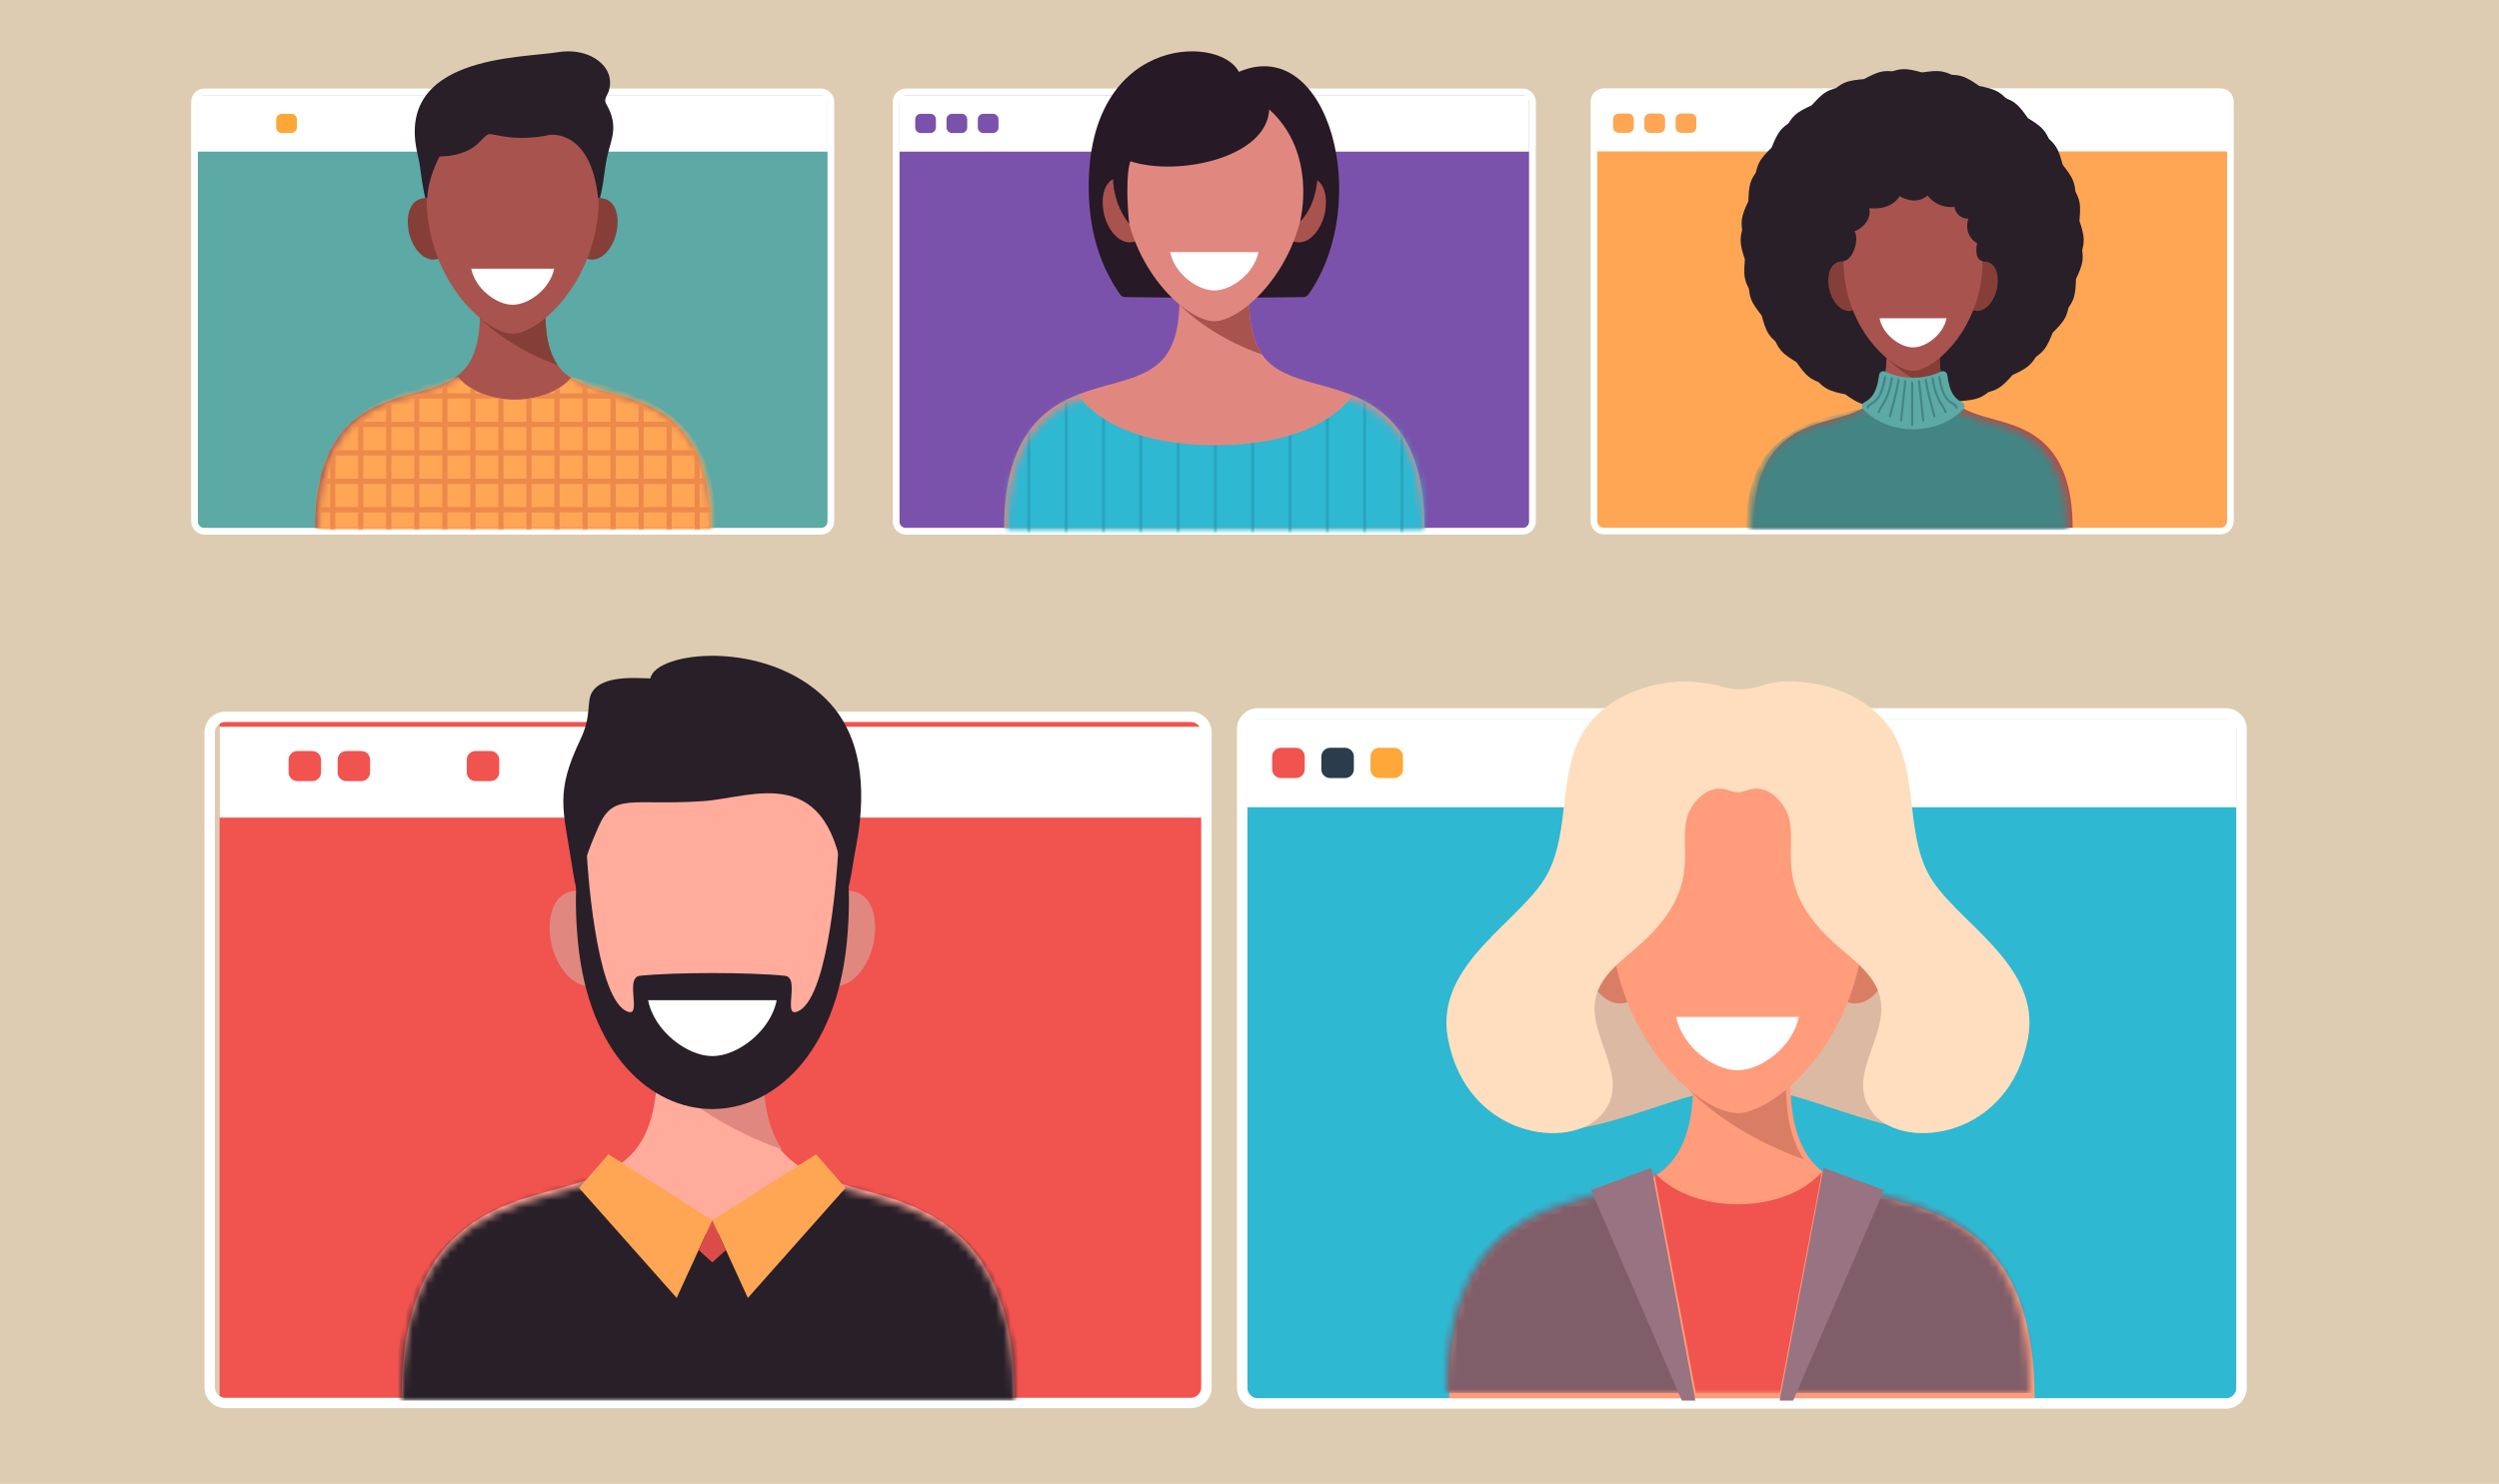 <?xml version="1.0" encoding="UTF-8"?> <svg xmlns="http://www.w3.org/2000/svg" xmlns:xlink="http://www.w3.org/1999/xlink" width="330px" height="196px" viewBox="0 0 330 196" version="1.1"><title>group interviewing</title><defs><path d="M33.799,0 C33.799,4.274 33.309,9.131 30.219,12.184 L30.219,12.184 C24.865,17.476 14.158,15.9 6.77,23.203 L6.77,23.203 C2.799,27.127 0,33.432 0,44 L0,44 L81,44 C81,33.432 78.201,27.127 74.23,23.203 L74.23,23.203 C66.842,15.9 56.134,17.476 50.781,12.184 L50.781,12.184 C47.476,8.918 47.2,3.494 47.2,0 L47.2,0" id="path-1"></path><polygon id="path-3" points="0 196 330 196 330 0 0 0"></polygon><path d="M17.526,0 C17.526,2.234 17.27,4.773 15.669,6.369 L15.669,6.369 C12.893,9.135 7.34,8.311 3.51,12.128 L3.51,12.128 C1.451,14.18 0,17.476 0,23 L0,23 L42,23 C42,17.476 40.548,14.18 38.489,12.128 L38.489,12.128 C34.658,8.311 29.106,9.135 26.33,6.369 L26.33,6.369 C24.617,4.661 24.474,1.827 24.474,0 L24.474,0" id="path-5"></path><polygon id="path-7" points="0 196 330 196 330 0 0 0"></polygon><path d="M22.95,0 C22.95,2.914 22.617,6.226 20.519,8.307 L20.519,8.307 C16.884,11.916 9.614,10.841 4.597,15.819 L4.597,15.819 C1.901,18.495 0,22.795 0,30 L0,30 L55,30 C55,22.795 53.099,18.495 50.403,15.819 L50.403,15.819 C45.386,10.841 38.116,11.916 34.481,8.307 L34.481,8.307 C32.237,6.08 32.049,2.383 32.049,0 L32.049,0" id="path-9"></path><path d="M22.95,0 C22.95,2.914 22.617,6.226 20.519,8.307 L20.519,8.307 C16.884,11.916 9.614,10.841 4.597,15.819 L4.597,15.819 C1.901,18.495 0,22.795 0,30 L0,30 L55,30 C55,22.795 53.099,18.495 50.403,15.819 L50.403,15.819 C45.386,10.841 38.116,11.916 34.481,8.307 L34.481,8.307 C32.237,6.08 32.049,2.383 32.049,0 L32.049,0 L22.95,0 Z" id="path-11"></path><path d="M22.95,0 C22.95,2.914 22.617,6.226 20.519,8.307 L20.519,8.307 C16.884,11.916 9.614,10.841 4.597,15.819 L4.597,15.819 C1.901,18.495 0,22.795 0,30 L0,30 L55,30 C55,22.795 53.099,18.495 50.403,15.819 L50.403,15.819 C45.386,10.841 38.116,11.916 34.481,8.307 L34.481,8.307 C32.237,6.08 32.049,2.383 32.049,0 L32.049,0 L22.95,0 Z" id="path-13"></path><path d="M22.95,0 C22.95,2.914 22.617,6.226 20.519,8.307 L20.519,8.307 C16.884,11.916 9.614,10.841 4.597,15.819 L4.597,15.819 C1.901,18.495 0,22.795 0,30 L0,30 L55,30 C55,22.795 53.099,18.495 50.403,15.819 L50.403,15.819 C45.386,10.841 38.116,11.916 34.481,8.307 L34.481,8.307 C32.237,6.08 32.049,2.383 32.049,0 L32.049,0 L22.95,0 Z" id="path-15"></path><path d="M22.95,0 C22.95,2.914 22.617,6.226 20.519,8.307 L20.519,8.307 C16.884,11.916 9.614,10.841 4.597,15.819 L4.597,15.819 C1.901,18.495 0,22.795 0,30 L0,30 L55,30 C55,22.795 53.099,18.495 50.403,15.819 L50.403,15.819 C45.386,10.841 38.116,11.916 34.481,8.307 L34.481,8.307 C32.237,6.08 32.049,2.383 32.049,0 L32.049,0 L22.95,0 Z" id="path-17"></path><path d="M22.95,0 C22.95,2.914 22.617,6.226 20.519,8.307 L20.519,8.307 C16.884,11.916 9.614,10.841 4.597,15.819 L4.597,15.819 C1.901,18.495 0,22.795 0,30 L0,30 L55,30 C55,22.795 53.099,18.495 50.403,15.819 L50.403,15.819 C45.386,10.841 38.116,11.916 34.481,8.307 L34.481,8.307 C32.237,6.08 32.049,2.383 32.049,0 L32.049,0 L22.95,0 Z" id="path-19"></path><path d="M22.95,0 C22.95,2.914 22.617,6.226 20.519,8.307 L20.519,8.307 C16.884,11.916 9.614,10.841 4.597,15.819 L4.597,15.819 C1.901,18.495 0,22.795 0,30 L0,30 L55,30 C55,22.795 53.099,18.495 50.403,15.819 L50.403,15.819 C45.386,10.841 38.116,11.916 34.481,8.307 L34.481,8.307 C32.237,6.08 32.049,2.383 32.049,0 L32.049,0 L22.95,0 Z" id="path-21"></path><path d="M22.95,0 C22.95,2.914 22.617,6.226 20.519,8.307 L20.519,8.307 C16.884,11.916 9.614,10.841 4.597,15.819 L4.597,15.819 C1.901,18.495 0,22.795 0,30 L0,30 L55,30 C55,22.795 53.099,18.495 50.403,15.819 L50.403,15.819 C45.386,10.841 38.116,11.916 34.481,8.307 L34.481,8.307 C32.237,6.08 32.049,2.383 32.049,0 L32.049,0 L22.95,0 Z" id="path-23"></path><path d="M22.95,0 C22.95,2.914 22.617,6.226 20.519,8.307 L20.519,8.307 C16.884,11.916 9.614,10.841 4.597,15.819 L4.597,15.819 C1.901,18.495 0,22.795 0,30 L0,30 L55,30 C55,22.795 53.099,18.495 50.403,15.819 L50.403,15.819 C45.386,10.841 38.116,11.916 34.481,8.307 L34.481,8.307 C32.237,6.08 32.049,2.383 32.049,0 L32.049,0" id="path-25"></path><path d="M22.95,0 C22.95,2.914 22.617,6.226 20.519,8.307 L20.519,8.307 C16.884,11.916 9.614,10.841 4.597,15.819 L4.597,15.819 C1.901,18.495 0,22.795 0,30 L0,30 L55,30 C55,22.795 53.099,18.495 50.403,15.819 L50.403,15.819 C45.386,10.841 38.116,11.916 34.481,8.307 L34.481,8.307 C32.237,6.08 32.049,2.383 32.049,0 L32.049,0 L22.95,0 Z" id="path-27"></path><path d="M22.95,0 C22.95,2.914 22.617,6.226 20.519,8.307 L20.519,8.307 C16.884,11.916 9.614,10.841 4.597,15.819 L4.597,15.819 C1.901,18.495 0,22.795 0,30 L0,30 L55,30 C55,22.795 53.099,18.495 50.403,15.819 L50.403,15.819 C45.386,10.841 38.116,11.916 34.481,8.307 L34.481,8.307 C32.237,6.08 32.049,2.383 32.049,0 L32.049,0 L22.95,0 Z" id="path-29"></path><path d="M22.95,0 C22.95,2.914 22.617,6.226 20.519,8.307 L20.519,8.307 C16.884,11.916 9.614,10.841 4.597,15.819 L4.597,15.819 C1.901,18.495 0,22.795 0,30 L0,30 L55,30 C55,22.795 53.099,18.495 50.403,15.819 L50.403,15.819 C45.386,10.841 38.116,11.916 34.481,8.307 L34.481,8.307 C32.237,6.08 32.049,2.383 32.049,0 L32.049,0 L22.95,0 Z" id="path-31"></path><polygon id="path-33" points="0 196 330 196 330 0 0 0"></polygon><path d="M21.698,0 C21.698,2.817 21.383,6.018 19.4,8.031 L19.4,8.031 C15.963,11.518 9.089,10.479 4.346,15.292 L4.346,15.292 C1.797,17.879 0,22.035 0,29 L0,29 L52,29 C52,22.035 50.203,17.879 47.654,15.292 L47.654,15.292 C42.911,10.479 36.037,11.518 32.6,8.031 L32.6,8.031 C30.478,5.878 30.301,2.303 30.301,0 L30.301,0" id="path-35"></path><path d="M21.698,0 C21.698,2.817 21.383,6.018 19.4,8.031 L19.4,8.031 C15.963,11.518 9.089,10.479 4.346,15.292 L4.346,15.292 C1.797,17.879 0,22.035 0,29 L0,29 L52,29 C52,22.035 50.203,17.879 47.654,15.292 L47.654,15.292 C42.911,10.479 36.037,11.518 32.6,8.031 L32.6,8.031 C30.478,5.878 30.301,2.303 30.301,0 L30.301,0 L21.698,0 Z" id="path-37"></path><polygon id="path-39" points="0 196 330 196 330 0 0 0"></polygon><path d="M32.131,0 C32.131,4.08 31.664,8.716 28.727,11.631 L28.727,11.631 C23.637,16.682 13.459,15.177 6.435,22.147 L6.435,22.147 C2.661,25.893 0,31.913 0,42 L0,42 L77,42 C77,31.913 74.34,25.893 70.564,22.147 L70.564,22.147 C63.542,15.177 53.363,16.682 48.273,11.631 L48.273,11.631 C45.131,8.513 44.869,3.336 44.869,0 L44.869,0 L32.131,0 Z" id="path-41"></path><path d="M32.131,0 C32.131,4.08 31.664,8.716 28.727,11.631 L28.727,11.631 C23.637,16.682 13.459,15.177 6.435,22.147 L6.435,22.147 C2.661,25.893 0,31.913 0,42 L0,42 L77,42 C77,31.913 74.34,25.893 70.564,22.147 L70.564,22.147 C63.542,15.177 53.363,16.682 48.273,11.631 L48.273,11.631 C45.131,8.513 44.869,3.336 44.869,0 L44.869,0 L32.131,0 Z" id="path-43"></path><path d="M32.131,0 C32.131,4.08 31.664,8.716 28.727,11.631 L28.727,11.631 C23.637,16.682 13.459,15.177 6.435,22.147 L6.435,22.147 C2.661,25.893 0,31.913 0,42 L0,42 L77,42 C77,31.913 74.34,25.893 70.564,22.147 L70.564,22.147 C63.542,15.177 53.363,16.682 48.273,11.631 L48.273,11.631 C45.131,8.513 44.869,3.336 44.869,0 L44.869,0 L32.131,0 Z" id="path-45"></path></defs><g id="Page-1" stroke="none" stroke-width="1" fill="none" fill-rule="evenodd"><g id="Applying-at-VidCruiter" transform="translate(-1188, -7620)"><g id="Group" transform="translate(1188, 7620)"><polygon id="Fill-1" fill="#DDCCB2" points="0 196 330 196 330 0 0 0"></polygon><polygon id="Fill-2" fill="#F1534F" points="29 185 159 185 159 95 29 95"></polygon><polygon id="Fill-3" fill="#FFFFFF" points="29 108 159 108 159 96 29 96"></polygon><g id="Group-14" transform="translate(27, 94)"><path d="M37.767,9.178 L35.795,9.178 C35.159,9.178 34.639,8.66 34.639,8.027 L34.639,6.353 C34.639,5.72 35.159,5.201 35.795,5.201 L37.767,5.201 C38.404,5.201 38.924,5.72 38.924,6.353 L38.924,8.027 C38.924,8.66 38.404,9.178 37.767,9.178" id="Fill-4" fill="#F1534F"></path><path d="M14.24,9.178 L12.268,9.178 C11.631,9.178 11.111,8.66 11.111,8.027 L11.111,6.353 C11.111,5.72 11.631,5.201 12.268,5.201 L14.24,5.201 C14.876,5.201 15.396,5.72 15.396,6.353 L15.396,8.027 C15.396,8.66 14.876,9.178 14.24,9.178" id="Fill-6" fill="#F1534F"></path><path d="M20.712,9.178 L18.74,9.178 C18.104,9.178 17.584,8.66 17.584,8.027 L17.584,6.353 C17.584,5.72 18.104,5.201 18.74,5.201 L20.712,5.201 C21.349,5.201 21.869,5.72 21.869,6.353 L21.869,8.027 C21.869,8.66 21.349,9.178 20.712,9.178" id="Fill-8" fill="#F1534F"></path><path d="M130.249,0 L2.751,0 C1.234,0 0,1.228 0,2.739 L0,89.262 C0,90.772 1.234,92 2.751,92 L130.249,92 C131.766,92 133,90.772 133,89.262 L133,2.739 C133,1.228 131.766,0 130.249,0 L130.249,0 Z M130.249,1.369 C131.009,1.369 131.624,1.982 131.624,2.739 L131.624,89.262 C131.624,90.018 131.009,90.631 130.249,90.631 L2.751,90.631 C1.991,90.631 1.375,90.018 1.375,89.262 L1.375,2.739 C1.375,1.982 1.991,1.369 2.751,1.369 L130.249,1.369 Z" id="Fill-10" fill="#FFFFFF"></path><path d="M106.965,90.631 L26.036,90.631 C26.036,80 28.832,73.658 32.799,69.71 C40.181,62.364 50.879,63.95 56.229,58.626 C59.315,55.555 59.805,50.669 59.805,46.37 L73.195,46.37 C73.195,49.885 73.47,55.341 76.772,58.626 C82.121,63.95 92.819,62.364 100.2,69.71 C104.168,73.658 106.965,80 106.965,90.631" id="Fill-12" fill="#FFAC9D"></path></g><g id="Group-17" transform="translate(53, 141)"><mask id="mask-2" fill="white"><use xlink:href="#path-1"></use></mask><g id="Clip-16"></g><path d="M75.044,23.202 C68.255,16.493 58.126,14.965 52.189,13.341 C49.946,16.046 45.553,22 40.5,22 C35.446,22 31.054,16.046 28.811,13.341 C22.301,14.698 12.745,16.492 5.956,23.202 C1.985,27.127 -0.814,33.431 -0.814,44 L81.813,44 C81.813,33.431 79.014,27.127 75.044,23.202" id="Fill-15" fill="#281F29" mask="url(#mask-2)"></path></g><g id="Group-47"><path d="M87.363,142.194 C90.261,145.228 96.01,149.317 103.265,151.831 C100.982,148.525 100.769,143.933 100.769,140.839 L87.379,140.839 C87.379,141.284 87.372,141.736 87.359,142.191 L87.363,142.194 Z" id="Fill-18" fill="#E08880"></path><path d="M75.507,117.73 C72.804,118.269 72.299,121.534 72.712,124.125 C73.271,127.63 75.906,131.121 78.889,130.05 C80.402,129.507 81.456,124.835 80.656,121.455 C80.084,119.034 78.565,117.12 75.507,117.73" id="Fill-20" fill="#E08880"></path><path d="M112.642,117.73 C115.345,118.269 115.85,121.534 115.437,124.125 C114.878,127.63 112.243,131.121 109.26,130.05 C107.746,129.507 106.693,124.835 107.493,121.455 C108.065,119.034 109.584,117.12 112.642,117.73" id="Fill-22" fill="#E08880"></path><path d="M94.074,100.225 C84.479,99.908 74.87,106.854 76.686,121.662 C78.506,136.505 89.237,145.432 94.074,145.432 C98.912,145.432 109.643,136.505 111.463,121.662 C113.279,106.854 103.67,99.908 94.074,100.225" id="Fill-24" fill="#FFAC9D"></path><path d="M111.561,117.616 C111.682,117.616 111.81,117.627 111.937,117.636 C112.104,117.067 112.332,116.106 112.613,114.279 C112.897,112.435 113.314,110.612 113.519,108.754 C114.403,100.733 112.365,95.615 109.122,92.377 C101.051,84.32 86.555,86.038 85.889,89.604 C84.427,89.63 79.547,89.021 78.147,91.495 C77.435,92.753 78.154,94.518 76.651,97.665 C73.257,104.77 74.385,106.88 75.533,114.339 C75.822,116.215 76.025,117.12 76.184,117.638 C76.315,117.628 76.446,117.617 76.57,117.616 C76.747,114.568 77.83,111.938 79.067,109.129 C81.042,104.645 83.429,106.465 92.894,105.82 C99.424,105.375 109.775,100.278 111.561,117.616" id="Fill-26" fill="#281F29"></path><path d="M110.631,113.213 C110.627,113.269 109.641,131.153 105.578,133.476 C103.083,134.902 105.804,129.111 103.645,128.889 C99.063,128.418 89.178,128.408 84.504,128.889 C82.345,129.111 85.065,134.902 82.57,133.476 C78.507,131.153 77.522,113.269 77.518,113.213 C77.448,112.262 77.296,111.817 77.115,111.817 C76.508,111.817 75.577,116.82 76.324,124.483 C79.184,153.846 108.969,153.812 111.825,124.483 C112.571,116.82 111.641,111.817 111.034,111.817 C110.852,111.817 110.7,112.262 110.631,113.213" id="Fill-28" fill="#281F29"></path><path d="M85.587,132.112 C86.366,136.172 90.737,139.5 94.075,139.5 C97.412,139.5 101.783,136.172 102.562,132.112 L85.587,132.112 Z" id="Fill-30" fill="#FFFFFF"></path><polygon id="Fill-32" fill="#FFA655" points="76.463 156.912 80.349 152.471 94.057 161.179 89.358 171.443"></polygon><polygon id="Fill-34" fill="#FFA655" points="111.652 156.912 107.766 152.471 94.057 161.179 98.757 171.443"></polygon><polygon id="Fill-36" fill="#DB4C48" points="94.074 166.735 95.861 165.118 94.057 161.179 92.254 165.118 94.041 166.735 94.041 166.766 94.057 166.751 94.074 166.766"></polygon><mask id="mask-4" fill="white"><use xlink:href="#path-3"></use></mask><g id="Clip-39"></g><polygon id="Fill-38" fill="#FFA655" mask="url(#mask-4)" points="210.926 69.711 294.091 69.711 294.091 12.541 210.926 12.541"></polygon><polygon id="Fill-40" fill="#FFFFFF" mask="url(#mask-4)" points="210.926 19.997 294.091 19.997 294.091 12.542 210.926 12.542"></polygon><path d="M215.007,17.543 L213.748,17.543 C213.342,17.543 213.01,17.211 213.01,16.806 L213.01,15.733 C213.01,15.328 213.342,14.996 213.748,14.996 L215.007,14.996 C215.413,14.996 215.746,15.328 215.746,15.733 L215.746,16.806 C215.746,17.211 215.413,17.543 215.007,17.543" id="Fill-41" fill="#FFA655" mask="url(#mask-4)"></path><path d="M219.14,17.543 L217.881,17.543 C217.475,17.543 217.143,17.211 217.143,16.806 L217.143,15.733 C217.143,15.328 217.475,14.996 217.881,14.996 L219.14,14.996 C219.546,14.996 219.879,15.328 219.879,15.733 L219.879,16.806 C219.879,17.211 219.546,17.543 219.14,17.543" id="Fill-42" fill="#FFA655" mask="url(#mask-4)"></path><path d="M223.273,17.543 L222.013,17.543 C221.607,17.543 221.275,17.211 221.275,16.806 L221.275,15.733 C221.275,15.328 221.607,14.996 222.013,14.996 L223.273,14.996 C223.679,14.996 224.011,15.328 224.011,15.733 L224.011,16.806 C224.011,17.211 223.679,17.543 223.273,17.543" id="Fill-43" fill="#FFA655" mask="url(#mask-4)"></path><path d="M293.212,11.665 L211.805,11.665 C210.836,11.665 210.048,12.452 210.048,13.418 L210.048,68.835 C210.048,69.803 210.836,70.588 211.805,70.588 L293.212,70.588 C294.181,70.588 294.969,69.803 294.969,68.835 L294.969,13.418 C294.969,12.452 294.181,11.665 293.212,11.665 L293.212,11.665 Z M293.212,12.541 C293.697,12.541 294.091,12.934 294.091,13.418 L294.091,68.835 C294.091,69.319 293.697,69.712 293.212,69.712 L211.805,69.712 C211.319,69.712 210.927,69.319 210.927,68.835 L210.927,13.418 C210.927,12.934 211.319,12.541 211.805,12.541 L293.212,12.541 Z" id="Fill-44" fill="#FFFFFF" mask="url(#mask-4)"></path><path d="M275.16,31.718 C275.16,30.84 274.862,29.996 274.596,29.16 C274.663,28.272 274.763,27.384 274.566,26.548 C274.463,26.109 274.28,25.696 274.067,25.293 C274.024,24.842 273.952,24.4 273.8,23.982 C273.5,23.162 272.927,22.47 272.386,21.768 C272.145,20.917 271.933,20.052 271.46,19.332 C271.215,18.959 270.903,18.635 270.567,18.331 C270.372,17.919 270.15,17.527 269.861,17.183 C269.305,16.521 268.534,16.068 267.786,15.594 C267.27,14.874 266.773,14.127 266.076,13.606 C265.717,13.337 265.311,13.139 264.888,12.967 C264.565,12.649 264.225,12.357 263.836,12.132 C263.091,11.702 262.213,11.539 261.346,11.347 C260.616,10.848 259.892,10.319 259.052,10.067 C258.631,9.94 258.19,9.894 257.739,9.877 C257.322,9.685 256.893,9.525 256.443,9.446 C255.597,9.298 254.714,9.449 253.824,9.566 C252.955,9.345 252.096,9.091 251.239,9.138 C250.782,9.163 250.338,9.272 249.901,9.413 C249.452,9.376 249.008,9.37 248.575,9.446 C247.711,9.597 246.929,10.039 246.146,10.447 C245.261,10.535 244.37,10.594 243.58,10.933 C243.167,11.11 242.794,11.36 242.436,11.638 C241.995,11.758 241.569,11.908 241.181,12.132 C240.428,12.567 239.846,13.25 239.247,13.905 C238.449,14.287 237.63,14.646 236.999,15.237 C236.671,15.544 236.405,15.908 236.162,16.293 C235.792,16.556 235.444,16.84 235.156,17.183 C234.601,17.842 234.288,18.676 233.949,19.492 C233.328,20.126 232.676,20.744 232.283,21.524 C232.082,21.921 231.958,22.35 231.862,22.794 C231.603,23.169 231.372,23.557 231.217,23.982 C230.923,24.789 230.917,25.681 230.878,26.572 C230.516,27.371 230.12,28.174 230.015,29.046 C229.962,29.493 229.991,29.941 230.051,30.388 C229.938,30.825 229.857,31.267 229.857,31.718 C229.857,32.595 230.155,33.44 230.421,34.276 C230.354,35.164 230.254,36.052 230.451,36.887 C230.554,37.327 230.737,37.741 230.951,38.143 C230.993,38.595 231.065,39.036 231.217,39.453 C231.516,40.274 232.09,40.966 232.632,41.667 C232.871,42.518 233.084,43.383 233.557,44.104 C233.802,44.477 234.114,44.8 234.45,45.105 C234.646,45.517 234.866,45.909 235.155,46.253 C235.713,46.914 236.483,47.367 237.231,47.841 C237.748,48.562 238.245,49.308 238.942,49.829 C239.3,50.098 239.706,50.297 240.129,50.468 C240.452,50.787 240.792,51.079 241.181,51.303 C241.926,51.734 242.804,51.897 243.672,52.089 C244.401,52.587 245.125,53.117 245.965,53.369 C246.386,53.496 246.828,53.543 247.277,53.558 C247.696,53.751 248.123,53.911 248.575,53.99 C249.42,54.138 250.303,53.986 251.193,53.869 C252.062,54.09 252.922,54.345 253.778,54.298 C254.235,54.273 254.679,54.164 255.117,54.023 C255.565,54.06 256.009,54.066 256.443,53.99 C257.306,53.838 258.088,53.397 258.872,52.988 C259.755,52.9 260.647,52.842 261.437,52.503 C261.85,52.326 262.223,52.076 262.581,51.798 C263.022,51.677 263.447,51.528 263.836,51.303 C264.589,50.868 265.171,50.186 265.77,49.531 C266.568,49.148 267.387,48.79 268.019,48.198 C268.346,47.892 268.612,47.528 268.855,47.142 C269.225,46.88 269.573,46.595 269.861,46.253 C270.415,45.594 270.729,44.76 271.068,43.943 C271.689,43.31 272.34,42.691 272.735,41.911 C272.935,41.515 273.059,41.085 273.154,40.642 C273.414,40.268 273.645,39.878 273.8,39.454 C274.094,38.647 274.1,37.754 274.139,36.865 C274.501,36.065 274.897,35.262 275.001,34.39 C275.055,33.942 275.025,33.495 274.966,33.047 C275.078,32.611 275.16,32.169 275.16,31.718" id="Fill-45" fill="#281F29" mask="url(#mask-4)"></path><path d="M273.7,69.712 L231.546,69.712 C231.546,64.158 233.002,60.844 235.069,58.781 C238.914,54.943 244.487,55.772 247.273,52.99 C248.88,51.385 249.136,48.833 249.136,46.586 L256.11,46.586 C256.11,48.423 256.253,51.273 257.973,52.99 C260.76,55.772 266.332,54.943 270.177,58.781 C272.243,60.844 273.7,64.158 273.7,69.712" id="Fill-46" fill="#A9534F" mask="url(#mask-4)"></path></g><g id="Group-50" transform="translate(231, 47)"><mask id="mask-6" fill="white"><use xlink:href="#path-5"></use></mask><g id="Clip-49"></g><path d="M38.911,12.129 C35.392,8.621 30.139,7.823 27.061,6.974 C25.897,8.387 23.62,9.349 21,9.349 C18.379,9.349 16.102,8.387 14.939,6.974 C11.563,7.683 6.608,8.621 3.088,12.129 C1.029,14.18 -0.422,17.476 -0.422,22.999 L42.422,22.999 C42.422,17.476 40.97,14.18 38.911,12.129" id="Fill-48" fill="#438584" mask="url(#mask-6)"></path></g><g id="Group-92"><path d="M249.127,47.292 C250.637,48.873 253.631,51.002 257.41,52.311 C256.221,50.59 256.11,48.198 256.11,46.586 L249.136,46.586 C249.136,46.818 249.132,47.054 249.126,47.291 L249.127,47.292 Z" id="Fill-51" fill="#853F38"></path><path d="M242.952,34.55 C241.544,34.831 241.281,36.531 241.497,37.881 C241.788,39.706 243.16,41.525 244.714,40.967 C245.502,40.684 246.051,38.251 245.634,36.49 C245.336,35.229 244.544,34.232 242.952,34.55" id="Fill-53" fill="#853F38"></path><path d="M262.294,34.55 C263.702,34.831 263.965,36.531 263.75,37.881 C263.458,39.706 262.086,41.525 260.532,40.967 C259.744,40.684 259.195,38.251 259.612,36.49 C259.91,35.229 260.702,34.232 262.294,34.55" id="Fill-55" fill="#853F38"></path><path d="M252.623,25.433 C247.626,25.268 242.621,28.885 243.566,36.598 C244.514,44.329 250.103,48.979 252.623,48.979 C255.142,48.979 260.732,44.329 261.68,36.598 C262.625,28.885 257.621,25.268 252.623,25.433" id="Fill-57" fill="#A9534F"></path><path d="M248.202,42.041 C248.608,44.155 250.885,45.889 252.623,45.889 C254.361,45.889 256.638,44.155 257.044,42.041 L248.202,42.041 Z" id="Fill-59" fill="#FFFFFF"></path><path d="M244.899,30.543 C246.13,30.12 247.142,28.795 246.839,27.496 C249.908,27.821 250.864,25.894 250.864,25.894 C250.893,25.915 252.826,27.25 254.546,25.836 C255.354,26.909 256.759,27.5 258.093,27.33 C258.183,28.206 259.036,28.931 259.915,28.881 C259.253,31.237 261.096,32.133 261.096,32.133 C261.096,32.133 260.552,34.128 261.796,34.502 C262.333,34.664 262.332,34.357 262.691,34.085 C263.049,33.814 263.258,33.389 263.404,32.964 C264.065,31.044 263.664,28.86 262.626,27.113 C261.589,25.366 259.971,24.022 258.209,23.008 C255.602,21.507 252.418,20.671 249.56,21.612 C247.718,22.219 246.188,23.495 244.614,24.627 C243.336,25.547 241.951,26.437 241.178,27.808 C240.548,28.925 240.399,30.3 240.774,31.525 C241.181,32.862 241.918,33.455 242.421,34 C242.762,34.37 242.952,34.55 243.45,34.491 C244.637,34.352 245.576,31.758 244.899,30.543" id="Fill-61" fill="#281F29"></path><path d="M252.643,56.697 C250.054,56.697 247.642,55.735 246.026,54.056 C245.903,53.928 245.846,53.749 245.875,53.574 C245.903,53.398 246.012,53.245 246.168,53.162 C247.122,52.656 247.776,51.928 248.095,49.86 C248.112,49.752 248.129,49.634 248.145,49.514 C248.171,49.335 248.279,49.179 248.439,49.093 C248.523,49.048 248.616,49.026 248.709,49.026 C248.792,49.026 248.875,49.043 248.952,49.08 C250.065,49.607 251.341,49.886 252.642,49.886 C253.942,49.886 255.218,49.607 256.333,49.08 C256.411,49.043 256.494,49.026 256.576,49.026 C256.787,49.026 256.989,49.142 257.087,49.344 C257.115,49.4 257.134,49.469 257.143,49.535 C257.44,51.842 258.118,52.634 259.115,53.164 C259.272,53.247 259.382,53.4 259.41,53.576 C259.438,53.751 259.382,53.93 259.258,54.058 C257.641,55.736 255.231,56.697 252.643,56.697" id="Fill-63" fill="#5CA9A5"></path><path d="M246.64,53.999 C246.632,53.999 246.625,53.999 246.617,53.998 C246.539,53.985 246.487,53.913 246.499,53.835 C246.552,53.503 246.783,53.365 247.05,53.206 C247.588,52.884 248.402,52.398 248.77,49.778 C248.781,49.7 248.856,49.647 248.93,49.657 C249.008,49.668 249.062,49.739 249.051,49.817 C248.664,52.572 247.745,53.121 247.195,53.449 C246.937,53.604 246.81,53.687 246.78,53.88 C246.769,53.95 246.708,53.999 246.64,53.999" id="Fill-65" fill="#438584"></path><path d="M248.107,54.568 C248.1,54.568 248.092,54.567 248.084,54.566 C248.007,54.554 247.954,54.481 247.966,54.403 C248.003,54.176 248.146,53.948 248.343,53.633 C248.759,52.966 249.389,51.96 249.669,49.966 C249.68,49.888 249.753,49.834 249.829,49.845 C249.907,49.856 249.962,49.927 249.95,50.004 C249.662,52.059 248.987,53.138 248.584,53.783 C248.405,54.07 248.274,54.278 248.247,54.448 C248.236,54.518 248.175,54.568 248.107,54.568" id="Fill-67" fill="#438584"></path><path d="M249.574,55.136 C249.567,55.136 249.56,55.136 249.552,55.134 C249.474,55.122 249.422,55.049 249.434,54.972 C249.455,54.836 249.542,54.525 249.661,54.095 C249.929,53.13 250.377,51.516 250.569,50.152 C250.58,50.075 250.653,50.021 250.73,50.032 C250.807,50.043 250.861,50.115 250.85,50.192 C250.656,51.574 250.205,53.199 249.935,54.171 C249.823,54.577 249.733,54.897 249.715,55.016 C249.703,55.086 249.643,55.136 249.574,55.136" id="Fill-69" fill="#438584"></path><path d="M251.042,55.704 C251.034,55.704 251.026,55.703 251.019,55.702 C250.942,55.69 250.889,55.617 250.901,55.54 C250.913,55.467 250.976,54.855 251.05,54.146 C251.189,52.805 251.38,50.969 251.468,50.34 C251.479,50.263 251.553,50.208 251.629,50.22 C251.706,50.23 251.76,50.303 251.75,50.38 C251.662,51.004 251.471,52.837 251.333,54.175 C251.244,55.024 251.194,55.508 251.182,55.584 C251.171,55.654 251.11,55.704 251.042,55.704" id="Fill-71" fill="#438584"></path><path d="M252.509,56.273 C252.43,56.273 252.367,56.209 252.367,56.131 L252.367,50.548 C252.367,50.469 252.43,50.406 252.509,50.406 C252.587,50.406 252.651,50.469 252.651,50.548 L252.651,56.131 C252.651,56.209 252.587,56.273 252.509,56.273" id="Fill-73" fill="#438584"></path><path d="M253.976,55.704 C253.907,55.704 253.847,55.654 253.836,55.585 C253.824,55.507 253.772,55.018 253.683,54.158 C253.545,52.826 253.354,51 253.268,50.38 C253.256,50.303 253.311,50.23 253.389,50.22 C253.465,50.209 253.538,50.263 253.549,50.34 C253.637,50.966 253.826,52.794 253.965,54.129 C254.04,54.847 254.105,55.467 254.117,55.54 C254.129,55.617 254.076,55.69 253.998,55.702 C253.99,55.703 253.983,55.704 253.976,55.704" id="Fill-75" fill="#438584"></path><path d="M255.443,55.136 C255.374,55.136 255.314,55.086 255.303,55.016 C255.283,54.897 255.194,54.577 255.082,54.171 C254.812,53.199 254.361,51.574 254.167,50.192 C254.156,50.115 254.21,50.043 254.288,50.032 C254.362,50.02 254.437,50.075 254.448,50.152 C254.64,51.516 255.088,53.13 255.356,54.095 C255.475,54.525 255.562,54.836 255.584,54.972 C255.596,55.049 255.543,55.122 255.465,55.134 C255.457,55.136 255.45,55.136 255.443,55.136" id="Fill-77" fill="#438584"></path><path d="M256.91,54.568 C256.841,54.568 256.781,54.518 256.77,54.448 C256.743,54.278 256.612,54.07 256.432,53.782 C256.029,53.138 255.354,52.059 255.066,50.004 C255.055,49.927 255.11,49.856 255.187,49.845 C255.262,49.833 255.336,49.887 255.348,49.966 C255.628,51.959 256.258,52.966 256.674,53.632 C256.872,53.948 257.014,54.176 257.05,54.403 C257.063,54.481 257.01,54.554 256.933,54.566 C256.925,54.567 256.917,54.568 256.91,54.568" id="Fill-79" fill="#438584"></path><path d="M258.377,53.999 C258.308,53.999 258.248,53.95 258.237,53.88 C258.206,53.687 258.08,53.604 257.821,53.449 C257.272,53.121 256.353,52.572 255.966,49.817 C255.955,49.739 256.009,49.668 256.086,49.657 C256.162,49.646 256.236,49.7 256.247,49.778 C256.615,52.398 257.429,52.884 257.968,53.206 C258.235,53.365 258.465,53.503 258.518,53.835 C258.53,53.913 258.477,53.985 258.4,53.998 C258.392,53.999 258.385,53.999 258.377,53.999" id="Fill-81" fill="#438584"></path><mask id="mask-8" fill="white"><use xlink:href="#path-7"></use></mask><g id="Clip-84"></g><polygon id="Fill-83" fill="#7B52AB" mask="url(#mask-8)" points="118.772 69.741 201.932 69.741 201.932 12.573 118.772 12.573"></polygon><polygon id="Fill-85" fill="#FFFFFF" mask="url(#mask-8)" points="118.772 20.029 201.932 20.029 201.932 12.573 118.772 12.573"></polygon><path d="M122.853,17.574 L121.594,17.574 C121.188,17.574 120.856,17.243 120.856,16.837 L120.856,15.765 C120.856,15.359 121.188,15.028 121.594,15.028 L122.853,15.028 C123.259,15.028 123.592,15.359 123.592,15.765 L123.592,16.837 C123.592,17.243 123.259,17.574 122.853,17.574" id="Fill-86" fill="#7B52AB" mask="url(#mask-8)"></path><path d="M126.986,17.574 L125.726,17.574 C125.321,17.574 124.988,17.243 124.988,16.837 L124.988,15.765 C124.988,15.359 125.321,15.028 125.726,15.028 L126.986,15.028 C127.392,15.028 127.725,15.359 127.725,15.765 L127.725,16.837 C127.725,17.243 127.392,17.574 126.986,17.574" id="Fill-87" fill="#7B52AB" mask="url(#mask-8)"></path><path d="M131.119,17.574 L129.859,17.574 C129.453,17.574 129.121,17.243 129.121,16.837 L129.121,15.765 C129.121,15.359 129.453,15.028 129.859,15.028 L131.119,15.028 C131.525,15.028 131.857,15.359 131.857,15.765 L131.857,16.837 C131.857,17.243 131.525,17.574 131.119,17.574" id="Fill-88" fill="#7B52AB" mask="url(#mask-8)"></path><path d="M201.054,11.696 L119.65,11.696 C118.682,11.696 117.894,12.483 117.894,13.45 L117.894,68.864 C117.894,69.831 118.682,70.617 119.65,70.617 L201.054,70.617 C202.023,70.617 202.811,69.831 202.811,68.864 L202.811,13.45 C202.811,12.483 202.023,11.696 201.054,11.696 L201.054,11.696 Z M201.054,12.573 C201.539,12.573 201.932,12.966 201.932,13.45 L201.932,68.864 C201.932,69.348 201.539,69.741 201.054,69.741 L119.65,69.741 C119.166,69.741 118.772,69.348 118.772,68.864 L118.772,13.45 C118.772,12.966 119.166,12.573 119.65,12.573 L201.054,12.573 Z" id="Fill-89" fill="#FFFFFF" mask="url(#mask-8)"></path><path d="M163.588,9.491 C161.05,4.445 142.957,4.645 143.799,26.022 C143.977,30.53 145.195,35.054 147.938,38.919 C148.081,39.119 148.316,39.237 148.562,39.241 C155.419,39.348 165.286,39.348 172.144,39.241 C172.389,39.237 172.624,39.12 172.766,38.92 C181.351,26.774 175.476,4.41 163.588,9.491" id="Fill-90" fill="#271925" mask="url(#mask-8)"></path><path d="M188.111,69.741 L132.594,69.741 C132.594,62.426 134.513,58.061 137.234,55.345 C142.298,50.29 149.637,51.381 153.306,47.718 C155.424,45.605 155.76,42.242 155.76,39.283 L164.945,39.283 C164.945,41.703 165.134,45.457 167.398,47.718 C171.069,51.381 178.408,50.29 183.471,55.345 C186.193,58.061 188.111,62.426 188.111,69.741" id="Fill-91" fill="#E08880" mask="url(#mask-8)"></path></g><g id="Group-129" transform="translate(133, 40)"><g id="Group-95"><mask id="mask-10" fill="white"><use xlink:href="#path-9"></use></mask><g id="Clip-94"></g><path d="M46.065,11.595 C43.331,15.863 37.079,18.814 27.5,18.816 C17.92,18.814 11.669,15.863 8.936,11.595 C3.977,14.073 -9.341,25.547 5.214,38.857 L27.5,38.857 L49.786,38.857 C64.341,25.547 51.023,14.073 46.065,11.595" id="Fill-93" fill="#2EB8D2" mask="url(#mask-10)"></path></g><g id="Group-98"><mask id="mask-12" fill="white"><use xlink:href="#path-11"></use></mask><g id="Clip-97"></g><path d="M12.929,15.412 C12.791,15.325 12.646,15.242 12.512,15.153 L12.512,33.349 L12.929,33.349 L12.929,15.412 Z" id="Fill-96" fill="#29A5BD" mask="url(#mask-12)"></path></g><g id="Group-101"><mask id="mask-14" fill="white"><use xlink:href="#path-13"></use></mask><g id="Clip-100"></g><path d="M17.856,17.569 C17.715,17.527 17.578,17.482 17.439,17.439 L17.439,33.349 L17.856,33.349 L17.856,17.569 Z" id="Fill-99" fill="#29A5BD" mask="url(#mask-14)"></path></g><g id="Group-104"><mask id="mask-16" fill="white"><use xlink:href="#path-15"></use></mask><g id="Clip-103"></g><path d="M22.782,18.548 C22.644,18.532 22.502,18.518 22.365,18.5 L22.365,33.349 L22.782,33.349 L22.782,18.548 Z" id="Fill-102" fill="#29A5BD" mask="url(#mask-16)"></path></g><g id="Group-107"><mask id="mask-18" fill="white"><use xlink:href="#path-17"></use></mask><g id="Clip-106"></g><path d="M8.003,12.112 C7.867,12.194 7.728,12.28 7.586,12.371 L7.586,33.35 L8.003,33.35 L8.003,12.112 Z" id="Fill-105" fill="#29A5BD" mask="url(#mask-18)"></path></g><g id="Group-110"><mask id="mask-20" fill="white"><use xlink:href="#path-19"></use></mask><g id="Clip-109"></g><path d="M52.34,16.658 C52.203,16.499 52.063,16.344 51.923,16.189 L51.923,33.35 L52.34,33.35 L52.34,16.658 Z" id="Fill-108" fill="#29A5BD" mask="url(#mask-20)"></path></g><g id="Group-113"><mask id="mask-22" fill="white"><use xlink:href="#path-21"></use></mask><g id="Clip-112"></g><path d="M37.561,17.438 C37.422,17.482 37.285,17.527 37.144,17.568 L37.144,33.349 L37.561,33.349 L37.561,17.438 Z" id="Fill-111" fill="#29A5BD" mask="url(#mask-22)"></path></g><g id="Group-116"><mask id="mask-24" fill="white"><use xlink:href="#path-23"></use></mask><g id="Clip-115"></g><path d="M3.077,16.19 C2.937,16.343 2.797,16.499 2.66,16.659 L2.66,33.349 L3.077,33.349 L3.077,16.19 Z" id="Fill-114" fill="#29A5BD" mask="url(#mask-24)"></path></g><g id="Group-119"><mask id="mask-26" fill="white"><use xlink:href="#path-25"></use></mask><g id="Clip-118"></g><path d="M46.997,12.112 L46.997,33.35 L47.414,33.35 L47.414,12.371 C47.271,12.28 47.133,12.194 46.997,12.112" id="Fill-117" fill="#29A5BD" mask="url(#mask-26)"></path></g><g id="Group-122"><mask id="mask-28" fill="white"><use xlink:href="#path-27"></use></mask><g id="Clip-121"></g><path d="M42.488,15.153 C42.354,15.243 42.209,15.326 42.07,15.412 L42.07,33.349 L42.488,33.349 L42.488,15.153 Z" id="Fill-120" fill="#29A5BD" mask="url(#mask-28)"></path></g><g id="Group-125"><mask id="mask-30" fill="white"><use xlink:href="#path-29"></use></mask><g id="Clip-124"></g><path d="M27.709,18.812 C27.638,18.812 27.571,18.816 27.5,18.816 C27.429,18.816 27.363,18.812 27.291,18.812 L27.291,33.35 L27.709,33.35 L27.709,18.812 Z" id="Fill-123" fill="#29A5BD" mask="url(#mask-30)"></path></g><g id="Group-128"><mask id="mask-32" fill="white"><use xlink:href="#path-31"></use></mask><g id="Clip-127"></g><path d="M32.635,18.5 C32.498,18.517 32.356,18.532 32.217,18.547 L32.217,33.349 L32.635,33.349 L32.635,18.5 Z" id="Fill-126" fill="#29A5BD" mask="url(#mask-32)"></path></g></g><g id="Group-150"><path d="M155.749,40.214 C157.737,42.295 161.68,45.1 166.657,46.824 C165.091,44.557 164.945,41.406 164.945,39.284 L155.76,39.284 C155.76,39.59 155.755,39.899 155.747,40.212 L155.749,40.214 Z" id="Fill-130" fill="#A9534F"></path><path d="M147.616,23.432 C145.761,23.802 145.415,26.042 145.698,27.819 C146.082,30.223 147.89,32.619 149.936,31.883 C150.974,31.511 151.697,28.306 151.149,25.988 C150.756,24.327 149.713,23.013 147.616,23.432" id="Fill-132" fill="#A9534F"></path><path d="M173.089,23.432 C174.944,23.802 175.29,26.042 175.006,27.819 C174.623,30.223 172.815,32.619 170.769,31.883 C169.732,31.511 169.008,28.306 169.557,25.988 C169.949,24.327 170.992,23.013 173.089,23.432" id="Fill-134" fill="#A9534F"></path><path d="M160.353,11.425 C153.771,11.207 147.179,15.971 148.425,26.13 C149.673,36.311 157.034,42.436 160.353,42.436 C163.671,42.436 171.033,36.311 172.281,26.13 C173.526,15.971 166.935,11.207 160.353,11.425" id="Fill-136" fill="#E08880"></path><path d="M154.531,33.298 C155.065,36.082 158.063,38.366 160.353,38.366 C162.642,38.366 165.64,36.082 166.174,33.298 L154.531,33.298 Z" id="Fill-138" fill="#FFFFFF"></path><path d="M171.674,29.288 C171.674,29.288 174.051,20.244 167.603,14.454 C167.315,20.842 155.536,23.354 149.282,21.303 C149.282,21.303 148.474,22.888 149.115,29.596 C143.771,22.608 149.979,13.857 150.835,12.421 L161.082,10.516 C161.082,10.516 169.257,11.111 169.545,11.327 C169.833,11.543 172.538,13.975 172.653,14.191 C172.676,14.234 176.32,24.565 171.674,29.288" id="Fill-140" fill="#271925"></path><mask id="mask-34" fill="white"><use xlink:href="#path-33"></use></mask><g id="Clip-143"></g><polygon id="Fill-142" fill="#5CA9A5" mask="url(#mask-34)" points="26.123 69.741 109.283 69.741 109.283 12.573 26.123 12.573"></polygon><polygon id="Fill-144" fill="#FFFFFF" mask="url(#mask-34)" points="26.123 20.029 109.283 20.029 109.283 12.573 26.123 12.573"></polygon><path d="M60.203,17.574 L58.944,17.574 C58.538,17.574 58.206,17.243 58.206,16.837 L58.206,15.765 C58.206,15.359 58.538,15.028 58.944,15.028 L60.203,15.028 C60.609,15.028 60.942,15.359 60.942,15.765 L60.942,16.837 C60.942,17.243 60.609,17.574 60.203,17.574" id="Fill-145" fill="#F1534F" mask="url(#mask-34)"></path><path d="M64.336,17.574 L63.076,17.574 C62.671,17.574 62.338,17.243 62.338,16.837 L62.338,15.765 C62.338,15.359 62.671,15.028 63.076,15.028 L64.336,15.028 C64.742,15.028 65.075,15.359 65.075,15.765 L65.075,16.837 C65.075,17.243 64.742,17.574 64.336,17.574" id="Fill-146" fill="#2B3C4C" mask="url(#mask-34)"></path><path d="M38.468,17.574 L37.209,17.574 C36.803,17.574 36.471,17.243 36.471,16.837 L36.471,15.765 C36.471,15.359 36.803,15.028 37.209,15.028 L38.468,15.028 C38.874,15.028 39.207,15.359 39.207,15.765 L39.207,16.837 C39.207,17.243 38.874,17.574 38.468,17.574" id="Fill-147" fill="#FEA839" mask="url(#mask-34)"></path><path d="M108.404,11.696 C109.373,11.696 110.161,12.483 110.161,13.45 L110.161,68.864 C110.161,69.831 109.373,70.617 108.404,70.617 L27,70.617 C26.032,70.617 25.244,69.831 25.244,68.864 L25.244,13.45 C25.244,12.483 26.032,11.696 27,11.696 L108.404,11.696 Z M108.404,12.573 L27,12.573 C26.516,12.573 26.122,12.966 26.122,13.45 L26.122,68.864 C26.122,69.348 26.516,69.741 27,69.741 L108.404,69.741 C108.889,69.741 109.282,69.348 109.282,68.864 L109.282,13.45 C109.282,12.966 108.889,12.573 108.404,12.573 L108.404,12.573 Z" id="Fill-148" fill="#FFFFFF" mask="url(#mask-34)"></path><path d="M93.789,69.741 L41.616,69.741 C41.616,62.867 43.419,58.765 45.977,56.212 C50.735,51.462 57.632,52.487 61.08,49.045 C63.071,47.058 63.387,43.898 63.387,41.119 L72.019,41.119 C72.019,43.392 72.196,46.92 74.324,49.045 C77.773,52.487 84.669,51.462 89.429,56.212 C91.986,58.765 93.789,62.867 93.789,69.741" id="Fill-149" fill="#A9534F" mask="url(#mask-34)"></path></g><g id="Group-156" transform="translate(42, 41)"><g id="Group-153"><mask id="mask-36" fill="white"><use xlink:href="#path-35"></use></mask><g id="Clip-152"></g><path d="M48.176,15.292 C43.819,10.87 37.315,9.863 33.504,8.793 C32.064,10.576 29.244,11.787 26,11.787 C22.756,11.787 19.936,10.576 18.496,8.793 C14.316,9.687 8.181,10.87 3.824,15.292 C1.275,17.879 -0.523,22.035 -0.523,28.999 L52.523,28.999 C52.523,22.035 50.726,17.879 48.176,15.292" id="Fill-151" fill="#FFA655" mask="url(#mask-36)"></path></g><mask id="mask-38" fill="white"><use xlink:href="#path-37"></use></mask><g id="Clip-155"></g><path d="M46.706,22.227 L49.728,22.227 L49.728,19.159 L46.706,19.159 L46.706,22.227 Z M46.706,25.985 L49.728,25.985 L49.728,22.917 L46.706,22.917 L46.706,25.985 Z M43.002,18.47 L46.026,18.47 L46.026,15.402 L43.002,15.402 L43.002,18.47 Z M43.002,22.227 L46.026,22.227 L46.026,19.159 L43.002,19.159 L43.002,22.227 Z M43.002,25.985 L46.026,25.985 L46.026,22.917 L43.002,22.917 L43.002,25.985 Z M39.3,18.47 L42.323,18.47 L42.323,15.402 L39.3,15.402 L39.3,18.47 Z M39.3,22.227 L42.323,22.227 L42.323,19.159 L39.3,19.159 L39.3,22.227 Z M39.3,25.985 L42.323,25.985 L42.323,22.917 L39.3,22.917 L39.3,25.985 Z M35.597,14.713 L38.62,14.713 L38.62,11.645 L35.597,11.645 L35.597,14.713 Z M35.597,18.47 L38.62,18.47 L38.62,15.402 L35.597,15.402 L35.597,18.47 Z M35.597,22.227 L38.62,22.227 L38.62,19.159 L35.597,19.159 L35.597,22.227 Z M35.597,25.985 L38.62,25.985 L38.62,22.917 L35.597,22.917 L35.597,25.985 Z M31.893,14.713 L34.917,14.713 L34.917,11.645 L31.893,11.645 L31.893,14.713 Z M31.893,18.47 L34.917,18.47 L34.917,15.402 L31.893,15.402 L31.893,18.47 Z M31.893,22.227 L34.917,22.227 L34.917,19.159 L31.893,19.159 L31.893,22.227 Z M31.893,25.985 L34.917,25.985 L34.917,22.917 L31.893,22.917 L31.893,25.985 Z M28.191,14.713 L31.214,14.713 L31.214,11.645 L28.191,11.645 L28.191,14.713 Z M28.191,18.47 L31.214,18.47 L31.214,15.402 L28.191,15.402 L28.191,18.47 Z M28.191,22.227 L31.214,22.227 L31.214,19.159 L28.191,19.159 L28.191,22.227 Z M28.191,25.985 L31.214,25.985 L31.214,22.917 L28.191,22.917 L28.191,25.985 Z M24.488,18.47 L27.511,18.47 L27.511,15.402 L24.488,15.402 L24.488,18.47 Z M24.488,22.227 L27.511,22.227 L27.511,19.159 L24.488,19.159 L24.488,22.227 Z M24.488,25.985 L27.511,25.985 L27.511,22.917 L24.488,22.917 L24.488,25.985 Z M20.786,14.713 L23.809,14.713 L23.809,11.645 L20.786,11.645 L20.786,14.713 Z M20.786,18.47 L23.809,18.47 L23.809,15.402 L20.786,15.402 L20.786,18.47 Z M20.786,22.227 L23.809,22.227 L23.809,19.159 L20.786,19.159 L20.786,22.227 Z M20.786,25.985 L23.809,25.985 L23.809,22.917 L20.786,22.917 L20.786,25.985 Z M17.082,14.713 L20.106,14.713 L20.106,11.645 L17.082,11.645 L17.082,14.713 Z M17.082,18.47 L20.106,18.47 L20.106,15.402 L17.082,15.402 L17.082,18.47 Z M17.082,22.227 L20.106,22.227 L20.106,19.159 L17.082,19.159 L17.082,22.227 Z M17.082,25.985 L20.106,25.985 L20.106,22.917 L17.082,22.917 L17.082,25.985 Z M13.38,14.713 L16.403,14.713 L16.403,11.645 L13.38,11.645 L13.38,14.713 Z M13.38,18.47 L16.403,18.47 L16.403,15.402 L13.38,15.402 L13.38,18.47 Z M13.38,22.227 L16.403,22.227 L16.403,19.159 L13.38,19.159 L13.38,22.227 Z M13.38,25.985 L16.403,25.985 L16.403,22.917 L13.38,22.917 L13.38,25.985 Z M9.677,18.47 L12.7,18.47 L12.7,15.402 L9.677,15.402 L9.677,18.47 Z M9.677,22.227 L12.7,22.227 L12.7,19.159 L9.677,19.159 L9.677,22.227 Z M9.677,25.985 L12.7,25.985 L12.7,22.917 L9.677,22.917 L9.677,25.985 Z M5.974,18.47 L8.997,18.47 L8.997,15.402 L5.974,15.402 L5.974,18.47 Z M5.974,22.227 L8.997,22.227 L8.997,19.159 L5.974,19.159 L5.974,22.227 Z M5.974,25.985 L8.997,25.985 L8.997,22.917 L5.974,22.917 L5.974,25.985 Z M2.272,22.227 L5.295,22.227 L5.295,19.159 L2.272,19.159 L2.272,22.227 Z M2.272,25.985 L5.295,25.985 L5.295,22.917 L2.272,22.917 L2.272,25.985 Z M51.926,26.673 C51.911,26.44 51.891,26.213 51.871,25.985 L50.408,25.985 L50.408,22.917 L51.433,22.917 C51.431,22.905 51.428,22.894 51.426,22.883 C51.38,22.662 51.334,22.44 51.282,22.227 L50.408,22.227 L50.408,19.525 C50.199,19.021 49.971,18.548 49.728,18.104 L49.728,18.47 L46.705,18.47 L46.705,15.402 L47.756,15.402 C47.722,15.366 47.689,15.328 47.654,15.292 C47.45,15.085 47.238,14.899 47.027,14.713 L46.705,14.713 L46.705,14.433 C46.666,14.401 46.625,14.374 46.586,14.342 C46.401,14.194 46.215,14.047 46.026,13.911 L46.026,14.713 L43.002,14.713 L43.002,12.281 C42.776,12.188 42.55,12.099 42.323,12.016 L42.323,14.713 L39.299,14.713 L39.299,11.644 L41.247,11.644 C40.837,11.513 40.429,11.391 40.022,11.275 C39.876,11.232 39.731,11.19 39.585,11.149 C39.262,11.057 38.938,10.966 38.62,10.876 L38.62,10.955 L35.597,10.955 L35.597,9.897 C35.596,9.896 35.596,9.896 35.596,9.896 C35.365,9.803 35.137,9.708 34.917,9.604 L34.917,10.955 L31.894,10.955 L31.894,10.202 C31.677,10.34 31.451,10.47 31.215,10.593 L31.214,10.594 L31.214,10.955 L30.436,10.955 L30.436,10.955 C30.233,11.039 30.022,11.114 29.808,11.186 C29.765,11.2 29.72,11.214 29.676,11.228 C29.48,11.291 29.28,11.349 29.077,11.402 C29.058,11.407 29.04,11.412 29.021,11.417 C28.537,11.539 28.033,11.633 27.512,11.695 L27.511,11.695 L27.511,14.713 L24.488,14.713 L24.488,11.695 C23.967,11.633 23.463,11.539 22.979,11.417 C22.96,11.412 22.942,11.407 22.922,11.402 C22.719,11.349 22.52,11.291 22.324,11.228 C22.28,11.214 22.235,11.2 22.191,11.186 C21.978,11.114 21.767,11.039 21.565,10.955 L21.564,10.955 L20.785,10.955 L20.785,10.594 L20.785,10.593 C20.549,10.47 20.323,10.34 20.106,10.202 L20.106,10.955 L17.083,10.955 L17.083,9.604 C16.863,9.708 16.635,9.803 16.404,9.896 C16.404,9.896 16.404,9.896 16.403,9.897 L16.403,10.955 L13.38,10.955 L13.38,10.876 C13.377,10.877 13.374,10.878 13.371,10.879 C13.058,10.967 12.739,11.056 12.421,11.147 C12.273,11.189 12.125,11.232 11.976,11.275 C11.57,11.392 11.162,11.513 10.753,11.644 L12.7,11.644 L12.7,14.713 L9.677,14.713 L9.677,12.016 C9.606,12.042 9.535,12.071 9.463,12.099 C9.308,12.158 9.152,12.217 8.997,12.281 L8.997,14.713 L5.974,14.713 L5.974,13.911 C5.745,14.075 5.518,14.249 5.295,14.433 L5.295,14.713 L4.973,14.713 C4.762,14.899 4.55,15.085 4.346,15.292 C4.311,15.328 4.278,15.366 4.243,15.402 L5.295,15.402 L5.295,18.47 L2.272,18.47 L2.272,18.104 C2.029,18.548 1.801,19.021 1.592,19.524 L1.592,19.525 L1.592,22.227 L0.718,22.227 L0.718,22.228 C0.663,22.451 0.615,22.684 0.567,22.917 L1.592,22.917 L1.592,25.985 L0.128,25.985 C0.109,26.213 0.089,26.44 0.074,26.673 L1.592,26.673 L1.592,28.999 L2.272,28.999 L2.272,26.673 L5.295,26.673 L5.295,28.999 L5.974,28.999 L5.974,26.673 L8.997,26.673 L8.997,28.999 L9.677,28.999 L9.677,26.673 L12.7,26.673 L12.7,28.999 L13.38,28.999 L13.38,26.673 L16.403,26.673 L16.403,28.999 L17.083,28.999 L17.083,26.673 L20.106,26.673 L20.106,28.999 L20.785,28.999 L20.785,26.673 L23.809,26.673 L23.809,28.999 L24.488,28.999 L24.488,26.673 L27.511,26.673 L27.511,28.999 L28.191,28.999 L28.191,26.673 L31.214,26.673 L31.214,28.999 L31.894,28.999 L31.894,26.673 L34.917,26.673 L34.917,28.999 L35.597,28.999 L35.597,26.673 L38.62,26.673 L38.62,28.999 L39.299,28.999 L39.299,26.673 L42.323,26.673 L42.323,28.999 L43.002,28.999 L43.002,26.673 L46.026,26.673 L46.026,28.999 L46.705,28.999 L46.705,26.673 L49.728,26.673 L49.728,28.999 L50.408,28.999 L50.408,26.673 L51.926,26.673 Z" id="Fill-154" fill="#EC894B" mask="url(#mask-38)"></path></g><g id="Group-178"><path d="M63.376,41.992 C65.245,43.948 68.95,46.585 73.627,48.205 C72.155,46.074 72.019,43.113 72.019,41.119 L63.387,41.119 C63.387,41.406 63.382,41.697 63.374,41.99 L63.376,41.992 Z" id="Fill-157" fill="#853F38"></path><path d="M55.733,26.222 C53.99,26.57 53.665,28.674 53.932,30.344 C54.292,32.604 55.991,34.855 57.913,34.165 C58.889,33.814 59.568,30.802 59.053,28.623 C58.684,27.063 57.704,25.828 55.733,26.222" id="Fill-159" fill="#853F38"></path><path d="M79.672,26.222 C81.415,26.57 81.74,28.674 81.473,30.344 C81.113,32.604 79.414,34.855 77.492,34.165 C76.516,33.814 75.837,30.802 76.352,28.623 C76.721,27.063 77.701,25.828 79.672,26.222" id="Fill-161" fill="#853F38"></path><path d="M67.703,14.938 C61.517,14.733 55.323,19.21 56.493,28.757 C57.666,38.326 64.584,44.08 67.703,44.08 C70.821,44.08 77.739,38.326 78.912,28.757 C80.082,19.21 73.888,14.733 67.703,14.938" id="Fill-163" fill="#A9534F"></path><path d="M78.976,26.148 C79.053,26.148 79.136,26.156 79.217,26.161 C79.325,25.795 79.472,25.175 79.654,23.997 C79.836,22.808 79.953,21.607 80.237,20.436 C80.498,19.36 80.899,18.308 80.973,17.205 C81.046,16.12 80.77,15.057 80.254,14.105 C80.109,13.839 79.945,13.602 79.924,13.322 C79.917,13.237 79.924,13.148 79.949,13.053 C80.044,12.689 80.281,12.381 80.392,12.025 C80.608,11.332 80.621,10.593 80.404,9.899 C79.833,8.066 77.27,6.297 73.608,6.902 C68.818,7.692 51.983,7.327 55.166,20.474 C55.45,21.646 55.567,22.847 55.75,24.035 C55.937,25.246 56.067,25.829 56.17,26.162 C56.254,26.156 56.338,26.149 56.419,26.148 C56.532,24.184 57.161,22.456 58.028,20.677 C58.054,20.625 61.383,20.85 63.421,18.671 C64.128,17.913 64.358,17.713 64.732,17.713 C65.44,17.713 68.077,18.78 72.638,17.811 C72.723,17.792 78.046,17.128 78.976,26.148" id="Fill-165" fill="#281F29"></path><path d="M62.231,35.493 C62.734,38.11 65.551,40.257 67.703,40.257 C69.854,40.257 72.671,38.11 73.174,35.493 L62.231,35.493 Z" id="Fill-167" fill="#FFFFFF"></path><mask id="mask-40" fill="white"><use xlink:href="#path-39"></use></mask><g id="Clip-170"></g><polygon id="Fill-169" fill="#2EB8D2" mask="url(#mask-40)" points="164.724 184.694 295.315 184.694 295.315 94.921 164.724 94.921"></polygon><polygon id="Fill-171" fill="#FFFFFF" mask="url(#mask-40)" points="164.724 106.628 295.315 106.628 295.315 94.921 164.724 94.921"></polygon><path d="M171.133,102.774 L169.156,102.774 C168.518,102.774 167.996,102.254 167.996,101.616 L167.996,99.933 C167.996,99.296 168.518,98.775 169.156,98.775 L171.133,98.775 C171.771,98.775 172.293,99.296 172.293,99.933 L172.293,101.616 C172.293,102.254 171.771,102.774 171.133,102.774" id="Fill-172" fill="#F1534F" mask="url(#mask-40)"></path><path d="M177.623,102.774 L175.645,102.774 C175.008,102.774 174.486,102.254 174.486,101.616 L174.486,99.933 C174.486,99.296 175.008,98.775 175.645,98.775 L177.623,98.775 C178.26,98.775 178.782,99.296 178.782,99.933 L178.782,101.616 C178.782,102.254 178.26,102.774 177.623,102.774" id="Fill-173" fill="#2B3C4C" mask="url(#mask-40)"></path><path d="M184.112,102.774 L182.135,102.774 C181.497,102.774 180.976,102.254 180.976,101.616 L180.976,99.933 C180.976,99.296 181.497,98.775 182.135,98.775 L184.112,98.775 C184.75,98.775 185.272,99.296 185.272,99.933 L185.272,101.616 C185.272,102.254 184.75,102.774 184.112,102.774" id="Fill-174" fill="#FEA839" mask="url(#mask-40)"></path><path d="M293.936,93.544 C295.457,93.544 296.695,94.779 296.695,96.297 L296.695,183.317 C296.695,184.836 295.457,186.07 293.936,186.07 L166.104,186.07 C164.583,186.07 163.345,184.836 163.345,183.317 L163.345,96.297 C163.345,94.779 164.583,93.544 166.104,93.544 L293.936,93.544 Z M293.936,94.921 L166.104,94.921 C165.342,94.921 164.725,95.537 164.725,96.297 L164.725,183.317 C164.725,184.077 165.342,184.694 166.104,184.694 L293.936,184.694 C294.697,184.694 295.315,184.077 295.315,183.317 L295.315,96.297 C295.315,95.537 294.697,94.921 293.936,94.921 L293.936,94.921 Z" id="Fill-175" fill="#FFFFFF" mask="url(#mask-40)"></path><path d="M259.355,138.121 C258.918,135.39 257.701,132.822 256.257,130.485 C253.921,126.708 250.957,123.243 247.221,120.835 C242.277,117.646 236.284,116.486 230.41,116.102 C230.299,116.095 230.187,116.09 230.076,116.083 C229.965,116.09 229.852,116.095 229.741,116.102 C223.867,116.486 217.875,117.646 212.93,120.835 C209.194,123.243 206.231,126.708 203.894,130.485 C202.451,132.822 201.234,135.39 200.796,138.121 C200.594,139.384 200.53,140.707 200.868,141.94 C201.239,143.294 201.204,144.679 201.774,146.004 C202.332,147.298 203.315,148.468 204.636,148.963 C205.872,149.426 207.247,149.261 208.549,149.039 C211.367,148.557 214.061,147.734 216.741,146.859 C219.089,146.092 221.427,145.285 223.831,144.63 C225.984,144.044 227.937,143.888 230.076,143.937 C232.214,143.888 234.168,144.044 236.321,144.63 C238.725,145.285 241.062,146.092 243.41,146.859 C246.091,147.734 248.784,148.557 251.603,149.039 C252.905,149.261 254.28,149.426 255.516,148.963 C256.837,148.468 257.82,147.298 258.377,146.004 C258.947,144.679 258.912,143.294 259.284,141.94 C259.621,140.707 259.558,139.384 259.355,138.121" id="Fill-176" fill="#DCB9A2" mask="url(#mask-40)"></path><path d="M268.676,184.692 L191.364,184.692 C191.364,174.505 194.036,168.427 197.825,164.645 C204.878,157.605 215.097,159.124 220.207,154.023 C223.156,151.08 223.625,146.398 223.625,142.278 L236.416,142.278 C236.416,145.647 236.679,150.875 239.833,154.023 C244.943,159.124 255.163,157.605 262.214,164.645 C266.005,168.427 268.676,174.505 268.676,184.692" id="Fill-177" fill="#FF9C7B" mask="url(#mask-40)"></path></g><g id="Group-188" transform="translate(191, 142)"><g id="Group-181"><mask id="mask-42" fill="white"><use xlink:href="#path-41"></use></mask><g id="Clip-180"></g><path d="M45.836,42 L77.773,42 C77.773,31.912 75.113,25.894 71.338,22.148 C67.408,18.248 62.304,16.187 57.636,14.818 L45.836,42 Z" id="Fill-179" fill="#7F5E6A" mask="url(#mask-42)"></path></g><g id="Group-184"><mask id="mask-44" fill="white"><use xlink:href="#path-43"></use></mask><g id="Clip-183"></g><path d="M19.294,14.656 C14.612,16.039 9.638,18.201 5.662,22.148 C1.888,25.894 -0.774,31.912 -0.774,42 L31.164,42 L19.294,14.656 Z" id="Fill-182" fill="#7F5E6A" mask="url(#mask-44)"></path></g><g id="Group-187"><mask id="mask-46" fill="white"><use xlink:href="#path-45"></use></mask><g id="Clip-186"></g><path d="M32.944,42 L44.056,42 L49.607,12.74 C47.474,15.319 43.301,17.072 38.5,17.072 C33.699,17.072 29.526,15.319 27.393,12.74 L32.944,42 Z" id="Fill-185" fill="#F1534F" mask="url(#mask-46)"></path></g></g><g id="Group-205" transform="translate(191, 90)"><path d="M32.045,53.939 C34.809,56.833 40.29,60.734 47.208,63.132 C45.031,59.978 44.828,55.598 44.828,52.646 L32.061,52.646 C32.061,53.07 32.054,53.502 32.042,53.936 L32.045,53.939 Z" id="Fill-189" fill="#D97E65"></path><path d="M20.742,30.603 C18.164,31.118 17.683,34.233 18.077,36.704 C18.61,40.047 21.122,43.377 23.966,42.356 C25.409,41.838 26.414,37.381 25.651,34.156 C25.106,31.848 23.656,30.021 20.742,30.603" id="Fill-191" fill="#D97E65"></path><path d="M56.147,30.603 C58.725,31.118 59.206,34.233 58.812,36.704 C58.279,40.047 55.767,43.377 52.922,42.356 C51.48,41.838 50.475,37.381 51.238,34.156 C51.783,31.848 53.233,30.021 56.147,30.603" id="Fill-193" fill="#D97E65"></path><path d="M38.444,13.906 C29.297,13.604 20.135,20.229 21.866,34.355 C23.6,48.514 33.832,57.028 38.444,57.028 C43.057,57.028 53.289,48.514 55.024,34.355 C56.754,20.229 47.593,13.604 38.444,13.906" id="Fill-195" fill="#FF9C7B"></path><path d="M30.353,44.322 C31.095,48.195 35.262,51.37 38.444,51.37 C41.627,51.37 45.794,48.195 46.537,44.322 L30.353,44.322 Z" id="Fill-197" fill="#FFFFFF"></path><polygon id="Fill-199" fill="#987381" points="27.082 64.262 19.1 67.199 31.093 95 32.876 95"></polygon><polygon id="Fill-201" fill="#987381" points="49.807 64.262 57.789 67.199 45.795 95 44.012 95"></polygon><path d="M63.596,25.322 C60.612,19.533 62.299,12.039 58.819,6.533 C58.268,5.661 57.593,4.87 56.832,4.174 C54.462,2.001 51.329,0.721 48.176,0.225 C46.679,-0.011 45.145,-0.073 43.638,0.096 C42.868,0.182 42.225,0.382 41.505,0.613 C40.464,0.946 39.358,1.083 38.268,1.035 C37.067,0.983 36.006,0.523 34.852,0.344 C33.379,0.117 31.976,-0.059 30.478,0.039 C28.889,0.145 27.312,0.456 25.801,0.96 C22.776,1.968 19.908,3.8 18.181,6.533 C14.701,12.039 16.388,19.533 13.404,25.322 C10.172,31.592 -1.653,37.189 0.195,47.14 C2.637,60.291 16.291,62.028 20.473,57.252 C24.78,52.333 18.26,46.826 19.808,41.449 C20.554,38.858 22.858,37.083 24.916,35.339 C36.255,25.726 28.281,20.004 33.554,15.22 C34.383,14.469 35.44,14.036 36.565,14.207 C37.193,14.302 37.783,14.617 38.419,14.66 C39.015,14.703 39.475,14.442 40.03,14.294 C41.283,13.96 42.499,14.362 43.446,15.22 C48.719,20.004 40.745,25.726 52.085,35.339 C54.143,37.083 56.446,38.858 57.192,41.449 C58.74,46.826 52.221,52.333 56.527,57.252 C60.709,62.028 74.364,60.291 76.805,47.14 C78.652,37.189 66.828,31.592 63.596,25.322" id="Fill-203" fill="#FFDEBF"></path></g></g></g></g></svg> 